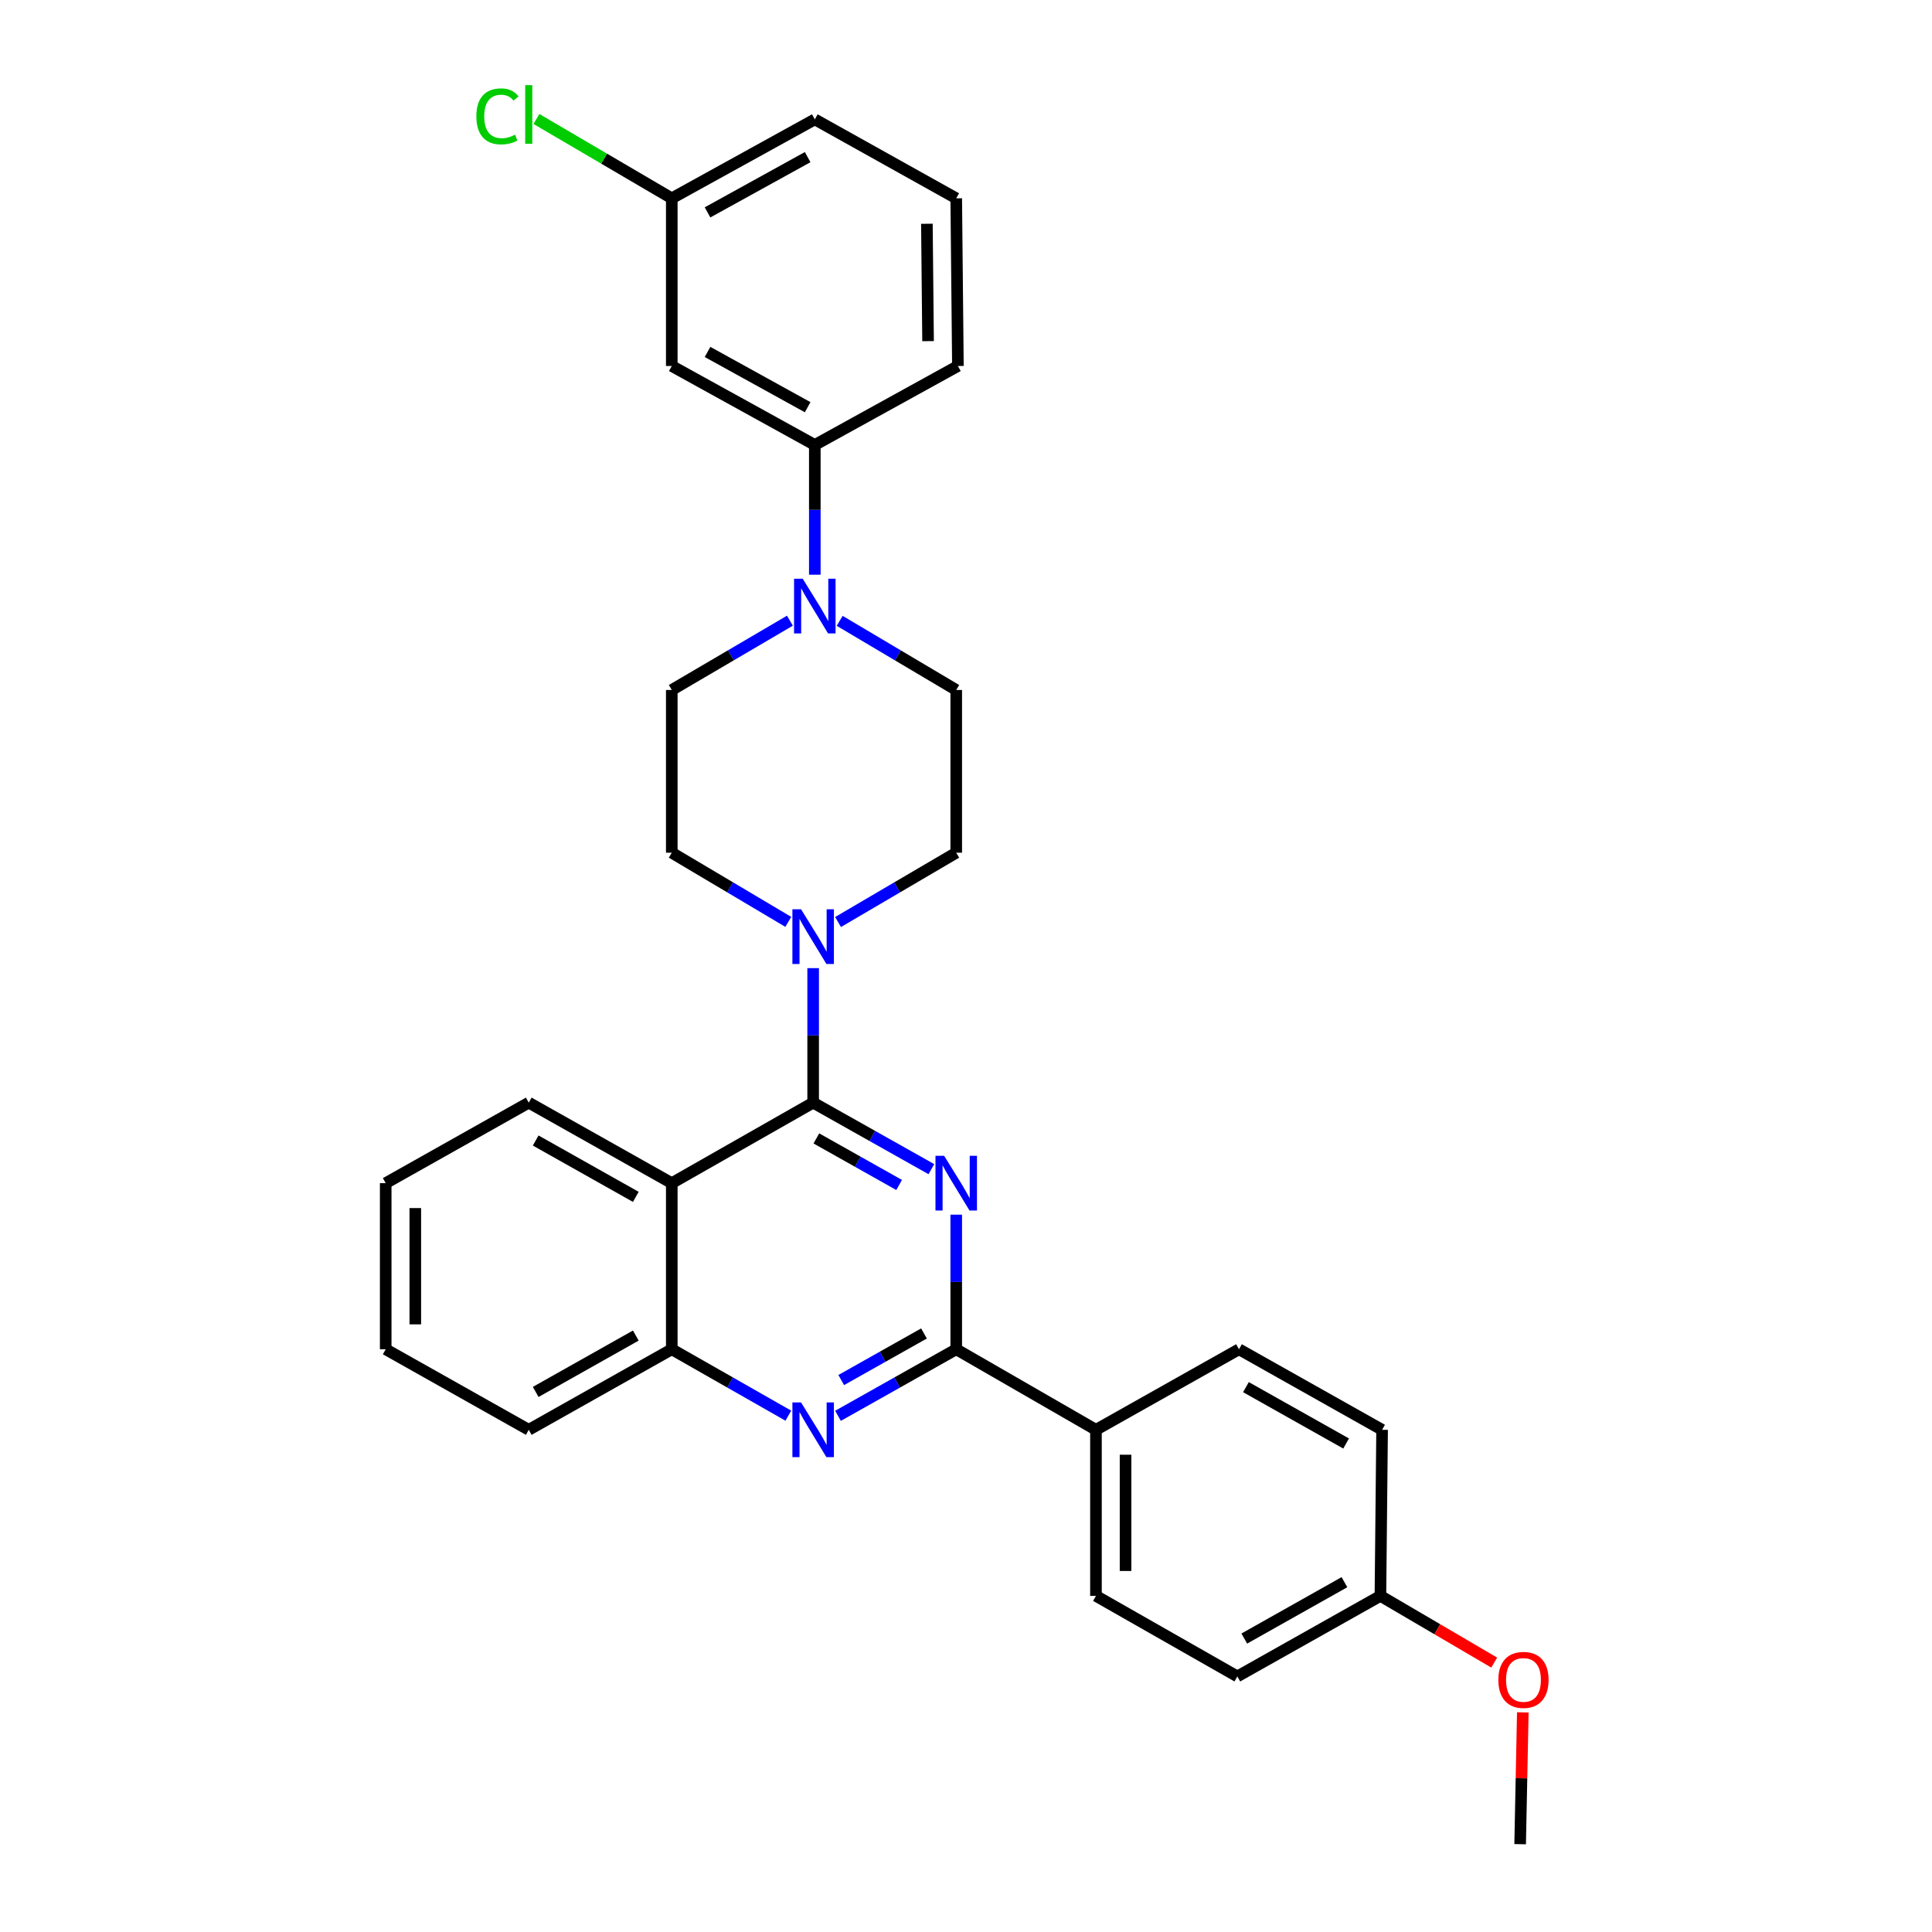 <?xml version='1.0' encoding='iso-8859-1'?>
<svg version='1.1' baseProfile='full'
              xmlns='http://www.w3.org/2000/svg'
                      xmlns:rdkit='http://www.rdkit.org/xml'
                      xmlns:xlink='http://www.w3.org/1999/xlink'
                  xml:space='preserve'
width='1000px' height='1000px' viewBox='0 0 1000 1000'>
<!-- END OF HEADER -->
<rect style='opacity:1.0;fill:#FFFFFF;stroke:none' width='1000' height='1000' x='0' y='0'> </rect>
<path class='bond-0' d='M 482.079,605.16 L 451.482,587.944' style='fill:none;fill-rule:evenodd;stroke:#0000FF;stroke-width:6px;stroke-linecap:butt;stroke-linejoin:miter;stroke-opacity:1' />
<path class='bond-0' d='M 451.482,587.944 L 420.886,570.728' style='fill:none;fill-rule:evenodd;stroke:#000000;stroke-width:6px;stroke-linecap:butt;stroke-linejoin:miter;stroke-opacity:1' />
<path class='bond-0' d='M 465.389,613.344 L 443.971,601.293' style='fill:none;fill-rule:evenodd;stroke:#0000FF;stroke-width:6px;stroke-linecap:butt;stroke-linejoin:miter;stroke-opacity:1' />
<path class='bond-0' d='M 443.971,601.293 L 422.553,589.241' style='fill:none;fill-rule:evenodd;stroke:#000000;stroke-width:6px;stroke-linecap:butt;stroke-linejoin:miter;stroke-opacity:1' />
<path class='bond-1' d='M 494.943,628.708 L 494.943,663.543' style='fill:none;fill-rule:evenodd;stroke:#0000FF;stroke-width:6px;stroke-linecap:butt;stroke-linejoin:miter;stroke-opacity:1' />
<path class='bond-1' d='M 494.943,663.543 L 494.943,698.378' style='fill:none;fill-rule:evenodd;stroke:#000000;stroke-width:6px;stroke-linecap:butt;stroke-linejoin:miter;stroke-opacity:1' />
<path class='bond-2' d='M 420.886,570.728 L 347.713,612.398' style='fill:none;fill-rule:evenodd;stroke:#000000;stroke-width:6px;stroke-linecap:butt;stroke-linejoin:miter;stroke-opacity:1' />
<path class='bond-4' d='M 420.886,570.728 L 420.886,535.918' style='fill:none;fill-rule:evenodd;stroke:#000000;stroke-width:6px;stroke-linecap:butt;stroke-linejoin:miter;stroke-opacity:1' />
<path class='bond-4' d='M 420.886,535.918 L 420.886,501.108' style='fill:none;fill-rule:evenodd;stroke:#0000FF;stroke-width:6px;stroke-linecap:butt;stroke-linejoin:miter;stroke-opacity:1' />
<path class='bond-3' d='M 494.943,698.378 L 464.347,715.601' style='fill:none;fill-rule:evenodd;stroke:#000000;stroke-width:6px;stroke-linecap:butt;stroke-linejoin:miter;stroke-opacity:1' />
<path class='bond-3' d='M 464.347,715.601 L 433.75,732.824' style='fill:none;fill-rule:evenodd;stroke:#0000FF;stroke-width:6px;stroke-linecap:butt;stroke-linejoin:miter;stroke-opacity:1' />
<path class='bond-3' d='M 478.251,690.197 L 456.833,702.253' style='fill:none;fill-rule:evenodd;stroke:#000000;stroke-width:6px;stroke-linecap:butt;stroke-linejoin:miter;stroke-opacity:1' />
<path class='bond-3' d='M 456.833,702.253 L 435.416,714.309' style='fill:none;fill-rule:evenodd;stroke:#0000FF;stroke-width:6px;stroke-linecap:butt;stroke-linejoin:miter;stroke-opacity:1' />
<path class='bond-8' d='M 494.943,698.378 L 567.265,740.065' style='fill:none;fill-rule:evenodd;stroke:#000000;stroke-width:6px;stroke-linecap:butt;stroke-linejoin:miter;stroke-opacity:1' />
<path class='bond-20' d='M 347.713,612.398 L 273.681,570.728' style='fill:none;fill-rule:evenodd;stroke:#000000;stroke-width:6px;stroke-linecap:butt;stroke-linejoin:miter;stroke-opacity:1' />
<path class='bond-20' d='M 329.095,619.496 L 277.273,590.326' style='fill:none;fill-rule:evenodd;stroke:#000000;stroke-width:6px;stroke-linecap:butt;stroke-linejoin:miter;stroke-opacity:1' />
<path class='bond-30' d='M 347.713,612.398 L 347.713,698.378' style='fill:none;fill-rule:evenodd;stroke:#000000;stroke-width:6px;stroke-linecap:butt;stroke-linejoin:miter;stroke-opacity:1' />
<path class='bond-6' d='M 408.04,732.747 L 377.877,715.562' style='fill:none;fill-rule:evenodd;stroke:#0000FF;stroke-width:6px;stroke-linecap:butt;stroke-linejoin:miter;stroke-opacity:1' />
<path class='bond-6' d='M 377.877,715.562 L 347.713,698.378' style='fill:none;fill-rule:evenodd;stroke:#000000;stroke-width:6px;stroke-linecap:butt;stroke-linejoin:miter;stroke-opacity:1' />
<path class='bond-10' d='M 433.772,477.241 L 464.358,459.3' style='fill:none;fill-rule:evenodd;stroke:#0000FF;stroke-width:6px;stroke-linecap:butt;stroke-linejoin:miter;stroke-opacity:1' />
<path class='bond-10' d='M 464.358,459.3 L 494.943,441.359' style='fill:none;fill-rule:evenodd;stroke:#000000;stroke-width:6px;stroke-linecap:butt;stroke-linejoin:miter;stroke-opacity:1' />
<path class='bond-11' d='M 408.018,477.16 L 377.866,459.26' style='fill:none;fill-rule:evenodd;stroke:#0000FF;stroke-width:6px;stroke-linecap:butt;stroke-linejoin:miter;stroke-opacity:1' />
<path class='bond-11' d='M 377.866,459.26 L 347.713,441.359' style='fill:none;fill-rule:evenodd;stroke:#000000;stroke-width:6px;stroke-linecap:butt;stroke-linejoin:miter;stroke-opacity:1' />
<path class='bond-5' d='M 408.859,321.267 L 378.286,339.2' style='fill:none;fill-rule:evenodd;stroke:#0000FF;stroke-width:6px;stroke-linecap:butt;stroke-linejoin:miter;stroke-opacity:1' />
<path class='bond-5' d='M 378.286,339.2 L 347.713,357.132' style='fill:none;fill-rule:evenodd;stroke:#000000;stroke-width:6px;stroke-linecap:butt;stroke-linejoin:miter;stroke-opacity:1' />
<path class='bond-7' d='M 421.745,297.464 L 421.745,263.886' style='fill:none;fill-rule:evenodd;stroke:#0000FF;stroke-width:6px;stroke-linecap:butt;stroke-linejoin:miter;stroke-opacity:1' />
<path class='bond-7' d='M 421.745,263.886 L 421.745,230.308' style='fill:none;fill-rule:evenodd;stroke:#000000;stroke-width:6px;stroke-linecap:butt;stroke-linejoin:miter;stroke-opacity:1' />
<path class='bond-32' d='M 434.613,321.342 L 464.778,339.237' style='fill:none;fill-rule:evenodd;stroke:#0000FF;stroke-width:6px;stroke-linecap:butt;stroke-linejoin:miter;stroke-opacity:1' />
<path class='bond-32' d='M 464.778,339.237 L 494.943,357.132' style='fill:none;fill-rule:evenodd;stroke:#000000;stroke-width:6px;stroke-linecap:butt;stroke-linejoin:miter;stroke-opacity:1' />
<path class='bond-24' d='M 347.713,698.378 L 273.681,740.065' style='fill:none;fill-rule:evenodd;stroke:#000000;stroke-width:6px;stroke-linecap:butt;stroke-linejoin:miter;stroke-opacity:1' />
<path class='bond-24' d='M 329.093,691.284 L 277.27,720.466' style='fill:none;fill-rule:evenodd;stroke:#000000;stroke-width:6px;stroke-linecap:butt;stroke-linejoin:miter;stroke-opacity:1' />
<path class='bond-9' d='M 421.745,230.308 L 347.713,189.437' style='fill:none;fill-rule:evenodd;stroke:#000000;stroke-width:6px;stroke-linecap:butt;stroke-linejoin:miter;stroke-opacity:1' />
<path class='bond-9' d='M 418.043,210.768 L 366.221,182.159' style='fill:none;fill-rule:evenodd;stroke:#000000;stroke-width:6px;stroke-linecap:butt;stroke-linejoin:miter;stroke-opacity:1' />
<path class='bond-23' d='M 421.745,230.308 L 495.811,189.437' style='fill:none;fill-rule:evenodd;stroke:#000000;stroke-width:6px;stroke-linecap:butt;stroke-linejoin:miter;stroke-opacity:1' />
<path class='bond-14' d='M 567.265,740.065 L 567.265,826.028' style='fill:none;fill-rule:evenodd;stroke:#000000;stroke-width:6px;stroke-linecap:butt;stroke-linejoin:miter;stroke-opacity:1' />
<path class='bond-14' d='M 582.582,752.96 L 582.582,813.133' style='fill:none;fill-rule:evenodd;stroke:#000000;stroke-width:6px;stroke-linecap:butt;stroke-linejoin:miter;stroke-opacity:1' />
<path class='bond-15' d='M 567.265,740.065 L 641.297,698.378' style='fill:none;fill-rule:evenodd;stroke:#000000;stroke-width:6px;stroke-linecap:butt;stroke-linejoin:miter;stroke-opacity:1' />
<path class='bond-16' d='M 347.713,189.437 L 347.713,102.65' style='fill:none;fill-rule:evenodd;stroke:#000000;stroke-width:6px;stroke-linecap:butt;stroke-linejoin:miter;stroke-opacity:1' />
<path class='bond-13' d='M 494.943,441.359 L 494.943,357.132' style='fill:none;fill-rule:evenodd;stroke:#000000;stroke-width:6px;stroke-linecap:butt;stroke-linejoin:miter;stroke-opacity:1' />
<path class='bond-12' d='M 347.713,441.359 L 347.713,357.132' style='fill:none;fill-rule:evenodd;stroke:#000000;stroke-width:6px;stroke-linecap:butt;stroke-linejoin:miter;stroke-opacity:1' />
<path class='bond-18' d='M 567.265,826.028 L 640.446,867.715' style='fill:none;fill-rule:evenodd;stroke:#000000;stroke-width:6px;stroke-linecap:butt;stroke-linejoin:miter;stroke-opacity:1' />
<path class='bond-19' d='M 641.297,698.378 L 715.371,740.065' style='fill:none;fill-rule:evenodd;stroke:#000000;stroke-width:6px;stroke-linecap:butt;stroke-linejoin:miter;stroke-opacity:1' />
<path class='bond-19' d='M 644.896,717.979 L 696.748,747.16' style='fill:none;fill-rule:evenodd;stroke:#000000;stroke-width:6px;stroke-linecap:butt;stroke-linejoin:miter;stroke-opacity:1' />
<path class='bond-21' d='M 347.713,102.65 L 312.69,82.119' style='fill:none;fill-rule:evenodd;stroke:#000000;stroke-width:6px;stroke-linecap:butt;stroke-linejoin:miter;stroke-opacity:1' />
<path class='bond-21' d='M 312.69,82.119 L 277.666,61.588' style='fill:none;fill-rule:evenodd;stroke:#00CC00;stroke-width:6px;stroke-linecap:butt;stroke-linejoin:miter;stroke-opacity:1' />
<path class='bond-34' d='M 347.713,102.65 L 421.745,61.787' style='fill:none;fill-rule:evenodd;stroke:#000000;stroke-width:6px;stroke-linecap:butt;stroke-linejoin:miter;stroke-opacity:1' />
<path class='bond-34' d='M 366.22,109.93 L 418.042,81.326' style='fill:none;fill-rule:evenodd;stroke:#000000;stroke-width:6px;stroke-linecap:butt;stroke-linejoin:miter;stroke-opacity:1' />
<path class='bond-17' d='M 714.503,826.028 L 715.371,740.065' style='fill:none;fill-rule:evenodd;stroke:#000000;stroke-width:6px;stroke-linecap:butt;stroke-linejoin:miter;stroke-opacity:1' />
<path class='bond-22' d='M 714.503,826.028 L 743.951,843.291' style='fill:none;fill-rule:evenodd;stroke:#000000;stroke-width:6px;stroke-linecap:butt;stroke-linejoin:miter;stroke-opacity:1' />
<path class='bond-22' d='M 743.951,843.291 L 773.398,860.555' style='fill:none;fill-rule:evenodd;stroke:#FF0000;stroke-width:6px;stroke-linecap:butt;stroke-linejoin:miter;stroke-opacity:1' />
<path class='bond-31' d='M 714.503,826.028 L 640.446,867.715' style='fill:none;fill-rule:evenodd;stroke:#000000;stroke-width:6px;stroke-linecap:butt;stroke-linejoin:miter;stroke-opacity:1' />
<path class='bond-31' d='M 695.881,818.933 L 644.041,848.115' style='fill:none;fill-rule:evenodd;stroke:#000000;stroke-width:6px;stroke-linecap:butt;stroke-linejoin:miter;stroke-opacity:1' />
<path class='bond-28' d='M 273.681,570.728 L 199.64,612.398' style='fill:none;fill-rule:evenodd;stroke:#000000;stroke-width:6px;stroke-linecap:butt;stroke-linejoin:miter;stroke-opacity:1' />
<path class='bond-27' d='M 788.203,886.322 L 787.514,920.434' style='fill:none;fill-rule:evenodd;stroke:#FF0000;stroke-width:6px;stroke-linecap:butt;stroke-linejoin:miter;stroke-opacity:1' />
<path class='bond-27' d='M 787.514,920.434 L 786.825,954.545' style='fill:none;fill-rule:evenodd;stroke:#000000;stroke-width:6px;stroke-linecap:butt;stroke-linejoin:miter;stroke-opacity:1' />
<path class='bond-25' d='M 495.811,189.437 L 494.943,102.65' style='fill:none;fill-rule:evenodd;stroke:#000000;stroke-width:6px;stroke-linecap:butt;stroke-linejoin:miter;stroke-opacity:1' />
<path class='bond-25' d='M 480.365,176.572 L 479.757,115.821' style='fill:none;fill-rule:evenodd;stroke:#000000;stroke-width:6px;stroke-linecap:butt;stroke-linejoin:miter;stroke-opacity:1' />
<path class='bond-29' d='M 273.681,740.065 L 199.64,698.378' style='fill:none;fill-rule:evenodd;stroke:#000000;stroke-width:6px;stroke-linecap:butt;stroke-linejoin:miter;stroke-opacity:1' />
<path class='bond-26' d='M 494.943,102.65 L 421.745,61.787' style='fill:none;fill-rule:evenodd;stroke:#000000;stroke-width:6px;stroke-linecap:butt;stroke-linejoin:miter;stroke-opacity:1' />
<path class='bond-33' d='M 199.64,612.398 L 199.64,698.378' style='fill:none;fill-rule:evenodd;stroke:#000000;stroke-width:6px;stroke-linecap:butt;stroke-linejoin:miter;stroke-opacity:1' />
<path class='bond-33' d='M 214.957,625.295 L 214.957,685.481' style='fill:none;fill-rule:evenodd;stroke:#000000;stroke-width:6px;stroke-linecap:butt;stroke-linejoin:miter;stroke-opacity:1' />
<path  class='atom-0' d='M 488.683 598.238
L 497.963 613.238
Q 498.883 614.718, 500.363 617.398
Q 501.843 620.078, 501.923 620.238
L 501.923 598.238
L 505.683 598.238
L 505.683 626.558
L 501.803 626.558
L 491.843 610.158
Q 490.683 608.238, 489.443 606.038
Q 488.243 603.838, 487.883 603.158
L 487.883 626.558
L 484.203 626.558
L 484.203 598.238
L 488.683 598.238
' fill='#0000FF'/>
<path  class='atom-4' d='M 414.626 725.905
L 423.906 740.905
Q 424.826 742.385, 426.306 745.065
Q 427.786 747.745, 427.866 747.905
L 427.866 725.905
L 431.626 725.905
L 431.626 754.225
L 427.746 754.225
L 417.786 737.825
Q 416.626 735.905, 415.386 733.705
Q 414.186 731.505, 413.826 730.825
L 413.826 754.225
L 410.146 754.225
L 410.146 725.905
L 414.626 725.905
' fill='#0000FF'/>
<path  class='atom-5' d='M 414.626 470.639
L 423.906 485.639
Q 424.826 487.119, 426.306 489.799
Q 427.786 492.479, 427.866 492.639
L 427.866 470.639
L 431.626 470.639
L 431.626 498.959
L 427.746 498.959
L 417.786 482.559
Q 416.626 480.639, 415.386 478.439
Q 414.186 476.239, 413.826 475.559
L 413.826 498.959
L 410.146 498.959
L 410.146 470.639
L 414.626 470.639
' fill='#0000FF'/>
<path  class='atom-6' d='M 415.485 299.549
L 424.765 314.549
Q 425.685 316.029, 427.165 318.709
Q 428.645 321.389, 428.725 321.549
L 428.725 299.549
L 432.485 299.549
L 432.485 327.869
L 428.605 327.869
L 418.645 311.469
Q 417.485 309.549, 416.245 307.349
Q 415.045 305.149, 414.685 304.469
L 414.685 327.869
L 411.005 327.869
L 411.005 299.549
L 415.485 299.549
' fill='#0000FF'/>
<path  class='atom-22' d='M 246.561 60.231
Q 246.561 53.191, 249.841 49.511
Q 253.161 45.791, 259.441 45.791
Q 265.281 45.791, 268.401 49.911
L 265.761 52.071
Q 263.481 49.071, 259.441 49.071
Q 255.161 49.071, 252.881 51.951
Q 250.641 54.791, 250.641 60.231
Q 250.641 65.831, 252.961 68.711
Q 255.321 71.591, 259.881 71.591
Q 263.001 71.591, 266.641 69.711
L 267.761 72.711
Q 266.281 73.671, 264.041 74.231
Q 261.801 74.791, 259.321 74.791
Q 253.161 74.791, 249.841 71.031
Q 246.561 67.271, 246.561 60.231
' fill='#00CC00'/>
<path  class='atom-22' d='M 271.841 44.071
L 275.521 44.071
L 275.521 74.431
L 271.841 74.431
L 271.841 44.071
' fill='#00CC00'/>
<path  class='atom-23' d='M 775.544 869.514
Q 775.544 862.714, 778.904 858.914
Q 782.264 855.114, 788.544 855.114
Q 794.824 855.114, 798.184 858.914
Q 801.544 862.714, 801.544 869.514
Q 801.544 876.394, 798.144 880.314
Q 794.744 884.194, 788.544 884.194
Q 782.304 884.194, 778.904 880.314
Q 775.544 876.434, 775.544 869.514
M 788.544 880.994
Q 792.864 880.994, 795.184 878.114
Q 797.544 875.194, 797.544 869.514
Q 797.544 863.954, 795.184 861.154
Q 792.864 858.314, 788.544 858.314
Q 784.224 858.314, 781.864 861.114
Q 779.544 863.914, 779.544 869.514
Q 779.544 875.234, 781.864 878.114
Q 784.224 880.994, 788.544 880.994
' fill='#FF0000'/>
</svg>
